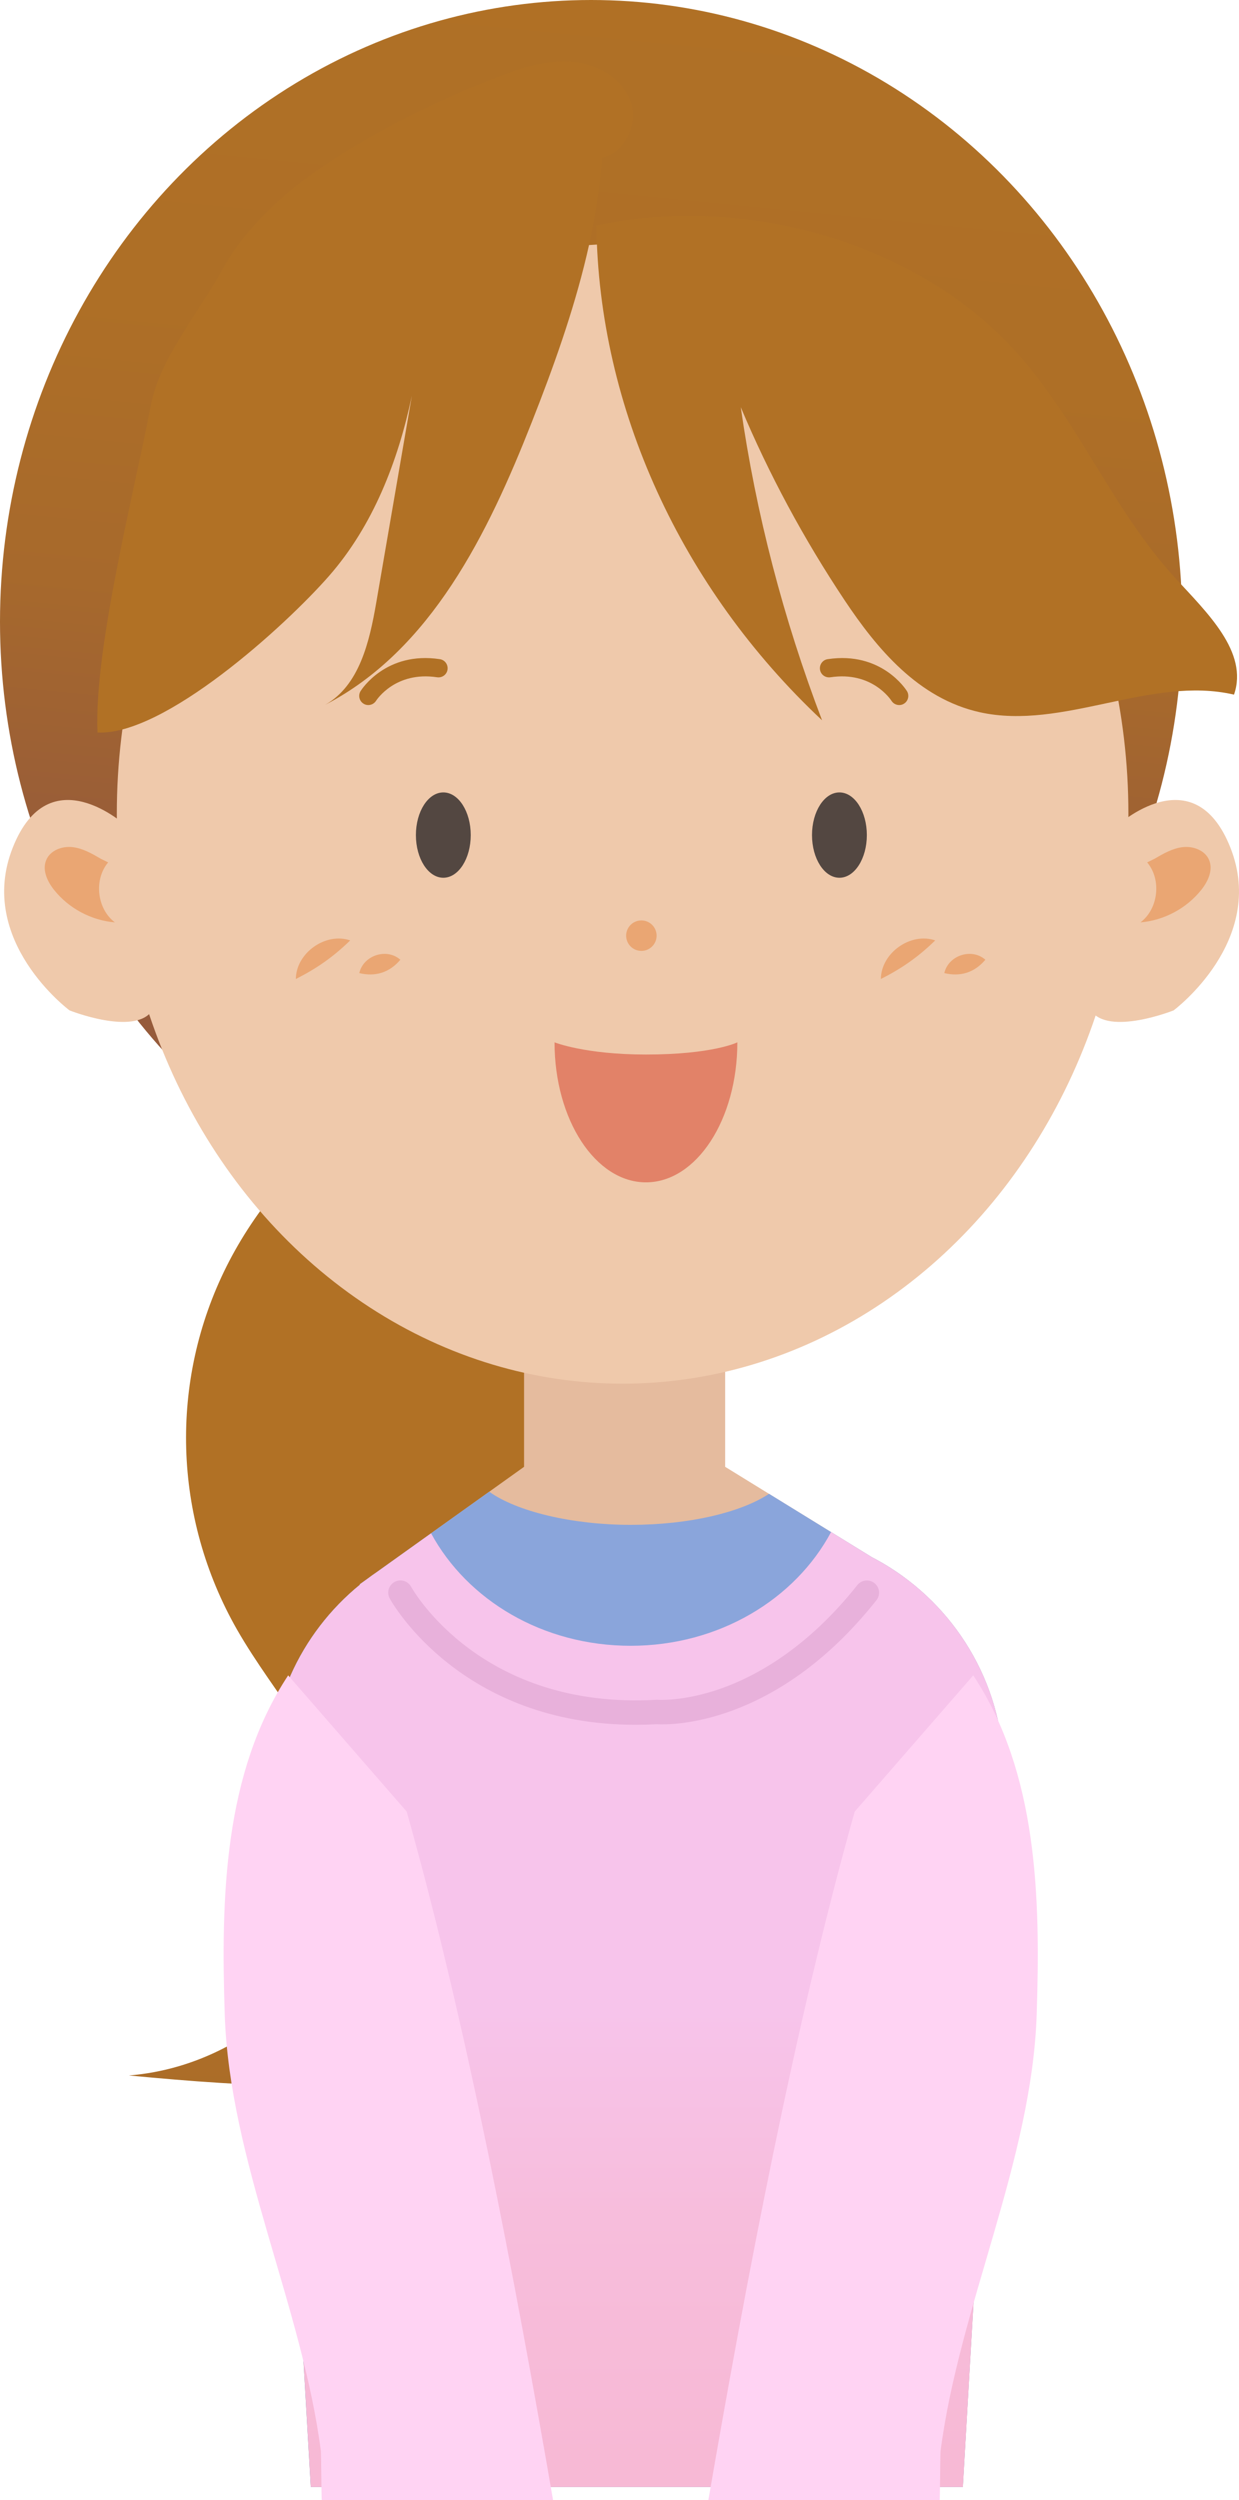 <?xml version="1.0" encoding="UTF-8"?>
<svg xmlns="http://www.w3.org/2000/svg" xmlns:xlink="http://www.w3.org/1999/xlink" id="_レイヤー_2" data-name="レイヤー 2" viewBox="0 0 203.32 410.17">
  <defs>
    <style>
      .cls-1 {
        fill: #e8b1db;
      }

      .cls-1, .cls-2, .cls-3, .cls-4, .cls-5, .cls-6, .cls-7, .cls-8, .cls-9, .cls-10, .cls-11, .cls-12 {
        stroke-width: 0px;
      }

      .cls-2 {
        fill: #efc9ab;
      }

      .cls-3 {
        fill: url(#linear-gradient);
      }

      .cls-4 {
        fill: #ffd3f3;
      }

      .cls-5 {
        fill: #eaa673;
      }

      .cls-6 {
        fill: url(#_名称未設定グラデーション_2);
      }

      .cls-7 {
        fill: #e5bb9e;
      }

      .cls-8 {
        fill: #534741;
      }

      .cls-9 {
        fill: #8aa5db;
      }

      .cls-10 {
        fill: url(#linear-gradient-2);
      }

      .cls-11 {
        fill: #b17125;
      }

      .cls-12 {
        fill: #e28268;
      }
    </style>
    <linearGradient id="_名称未設定グラデーション_2" data-name="名称未設定グラデーション 2" x1="68.08" y1="381.81" x2="68.08" y2="207.47" gradientUnits="userSpaceOnUse">
      <stop offset="0" stop-color="#965b3b"></stop>
      <stop offset=".03" stop-color="#9a5e37"></stop>
      <stop offset=".14" stop-color="#a7692c"></stop>
      <stop offset=".29" stop-color="#ae6f26"></stop>
      <stop offset=".59" stop-color="#b17125"></stop>
    </linearGradient>
    <linearGradient id="linear-gradient" x1="104.5" y1="330.19" x2="104.5" y2="486.85" gradientUnits="userSpaceOnUse">
      <stop offset="0" stop-color="#f7c4eb"></stop>
      <stop offset=".02" stop-color="#f7c3e9"></stop>
      <stop offset=".21" stop-color="#f7bddc"></stop>
      <stop offset=".47" stop-color="#f7b9d5"></stop>
      <stop offset="1" stop-color="#f7b9d3"></stop>
    </linearGradient>
    <linearGradient id="linear-gradient-2" x1="92.33" y1="149.78" x2="111.19" y2="-43.3" gradientUnits="userSpaceOnUse">
      <stop offset="0" stop-color="#965b3b"></stop>
      <stop offset=".05" stop-color="#9a5e37"></stop>
      <stop offset=".24" stop-color="#a7692c"></stop>
      <stop offset=".48" stop-color="#ae6f26"></stop>
      <stop offset="1" stop-color="#b17125"></stop>
    </linearGradient>
  </defs>
  <g id="_レイヤー_1-2" data-name="レイヤー 1">
    <g>
      <path class="cls-6" d="M88.85,167.83c-22.82,6.09-42.2,21.06-51.66,39.9-9.45,18.84-8.81,41.2,1.71,59.62,6.14,10.74,15.52,20.4,18.14,32.15,4.22,18.9-13.56,39.2-35.89,40.99,19.85,1.87,40.5,3.34,59.32-2.39,18.83-5.72,35.33-20.66,34.49-37.78-.73-14.86-13.6-26.97-20.04-40.78-7.37-15.81-5.88-34.48,3.95-49.27,4.81-7.24,11.66-13.98,12.67-22.27s-8.44-17.88-17.21-14.29"></path>
      <path class="cls-7" d="M148.14,258.59h0c-1.61-1.16-3.3-2.21-5.08-3.13l-24.06-14.82v-19.64h-33v19.64l-24.24,17.32c-.48.33-.95.66-1.41,1.01l-1.35.97h.11c-9.84,7.99-15.79,20.53-14.71,34.24l6.6,113.82h107l6.6-113.82c1.14-14.51-5.58-27.71-16.46-35.59Z"></path>
      <path class="cls-9" d="M148.14,258.59h0c-1.61-1.16-3.3-2.21-5.08-3.13l-16.86-10.39c-4.64,3.05-13.06,5.09-22.7,5.09s-18.71-2.2-23.22-5.44l-18.52,13.24c-.48.33-.95.66-1.41,1.01l-1.35.97h.11c-9.84,7.99-15.79,20.53-14.71,34.24l6.6,113.82h107l6.6-113.82c1.14-14.51-5.58-27.71-16.46-35.59Z"></path>
      <path class="cls-3" d="M148.14,258.59h0c-1.61-1.16-3.3-2.21-5.08-3.13l-6.68-4.12c-5.9,11.04-18.41,18.66-32.88,18.66s-26.82-7.52-32.76-18.45l-8.97,6.41c-.48.33-.95.66-1.41,1.01l-1.35.97h.11c-9.84,7.99-15.79,20.53-14.71,34.24l6.6,113.82h107l6.6-113.82c1.14-14.51-5.58-27.71-16.46-35.59Z"></path>
      <ellipse class="cls-10" cx="97" cy="102" rx="97" ry="102"></ellipse>
      <ellipse class="cls-2" cx="102.17" cy="133.5" rx="83" ry="93.5"></ellipse>
      <path class="cls-2" d="M20.74,135.52s-12.64-11.69-18.66,3.57c-6.02,15.26,9.33,26.67,9.33,26.67,0,0,10.71,4.26,13.59,0l-4.26-30.24Z"></path>
      <path class="cls-2" d="M183.26,135.52s12.64-11.69,18.66,3.57c6.02,15.26-9.33,26.67-9.33,26.67,0,0-10.71,4.26-13.59,0l4.26-30.24Z"></path>
      <g>
        <ellipse class="cls-8" cx="137.75" cy="137" rx="4.5" ry="7"></ellipse>
        <ellipse class="cls-8" cx="72.75" cy="137" rx="4.5" ry="7"></ellipse>
      </g>
      <path class="cls-12" d="M91,171c0,12.69,6.72,22.97,15,22.97s15-10.28,15-22.97c0,0-4,2-15,2-10.05,0-15-2-15-2Z"></path>
      <path class="cls-11" d="M60.44,115.67c-.27,0-.55-.07-.79-.23-.7-.44-.91-1.36-.48-2.06.17-.27,4.19-6.57,13.01-5.24.82.12,1.38.89,1.26,1.71-.12.82-.88,1.38-1.71,1.26-6.81-1.03-9.89,3.66-10.02,3.86-.29.45-.77.7-1.27.7Z"></path>
      <path class="cls-11" d="M147.56,115.67c.27,0,.55-.07.79-.23.7-.44.91-1.36.48-2.06-.17-.27-4.19-6.57-13.01-5.24-.82.12-1.38.89-1.26,1.71.12.82.88,1.38,1.71,1.26,6.81-1.03,9.89,3.66,10.02,3.86.29.45.77.7,1.27.7Z"></path>
      <circle class="cls-5" cx="105.25" cy="153.5" r="2.5"></circle>
      <g>
        <path class="cls-5" d="M48.55,160.61c.03-4.26,4.88-7.72,8.92-6.33-2.78,2.7-5.46,4.58-8.92,6.33h0Z"></path>
        <path class="cls-5" d="M58.96,159.64c.67-2.92,4.49-4.17,6.74-2.19-1.78,2.1-4.08,2.83-6.74,2.19h0Z"></path>
      </g>
      <g>
        <path class="cls-5" d="M144.55,160.61c.03-4.26,4.88-7.72,8.92-6.33-2.78,2.7-5.46,4.58-8.92,6.33h0Z"></path>
        <path class="cls-5" d="M154.96,159.64c.67-2.92,4.49-4.17,6.74-2.19-1.78,2.1-4.08,2.83-6.74,2.19h0Z"></path>
      </g>
      <path class="cls-5" d="M16.55,140.89c-1.47-.86-3-1.74-4.69-1.92s-3.61.54-4.27,2.11c-.7,1.64.17,3.52,1.28,4.91,2.41,3.03,6.11,5.01,9.98,5.33-2.95-2.22-3.48-7.02-1.1-9.84"></path>
      <path class="cls-5" d="M189.45,140.89c1.47-.86,3-1.74,4.69-1.92,1.69-.18,3.61.54,4.27,2.11.7,1.64-.17,3.52-1.28,4.91-2.41,3.03-6.11,5.01-9.98,5.33,2.95-2.22,3.48-7.02,1.1-9.84"></path>
      <path class="cls-11" d="M97.87,37.03c.38,29.85,13.88,59.43,37.03,81.14-6.36-16.67-10.84-33.91-13.34-51.37,4.61,10.98,10.33,21.6,17.05,31.69,5.29,7.93,12.09,16.12,22.19,18.36,13.67,3.02,28.07-6.06,41.7-2.89,2.42-6.98-4.44-13.46-9.64-19.13-10.51-11.48-15.98-26.06-26.51-37.52-16.95-18.43-47.05-26.43-72.66-19.31"></path>
      <path class="cls-4" d="M52.8,410.17c-.05-.34-.1-7.68-.14-8.02-3.07-23.78-15-47.7-15.78-71.67-.63-19.17-.16-39.62,10.41-55.63l19.45,22.35c9.84,34.87,17.86,77.26,24.02,112.97h-37.96Z"></path>
      <path class="cls-4" d="M154.2,410.17c.05-.34.1-7.68.14-8.02,3.07-23.78,15-47.7,15.78-71.67.63-19.17.16-39.62-10.41-55.63l-19.45,22.35c-9.84,34.87-17.86,77.26-24.02,112.97h37.96Z"></path>
      <path class="cls-11" d="M98.77,13.63c1.65,19.05-4.5,37.86-11.51,55.65-7.17,18.22-16.51,37.35-33.9,46.35,5.63-3.18,7.28-10.38,8.38-16.75,1.95-11.32,3.9-22.64,5.85-33.95-2.27,10.72-6.36,21.29-13.58,29.54-7.21,8.24-27.07,26.26-38.01,25.7-.6-13.88,6.18-40.03,8.75-53.69,1.43-7.57,7.9-15.28,11.61-22.03,5.14-9.36,14.11-16,23.35-21.35,7.02-4.06,14.36-7.56,21.94-10.45,3.92-1.5,8.05-2.85,12.23-2.5,4.18.35,8.45,2.81,9.72,6.81,1.27,4-1.72,9.12-5.91,8.99"></path>
      <path class="cls-1" d="M104.29,282.96c-28.52,0-39.85-19.83-40.33-20.71-.54-.97-.19-2.18.78-2.72.96-.54,2.18-.19,2.72.78.46.83,11.65,20.17,40.19,18.55h.14s.14,0,.14,0c.04,0,4.26.31,10.37-1.84,5.65-1.99,14.12-6.55,22.39-16.98.69-.86,1.95-1.01,2.81-.32.87.69,1.01,1.94.32,2.81-16.58,20.9-34.12,20.46-36.08,20.34-1.17.06-2.32.09-3.45.09Z"></path>
    </g>
  </g>
</svg>
